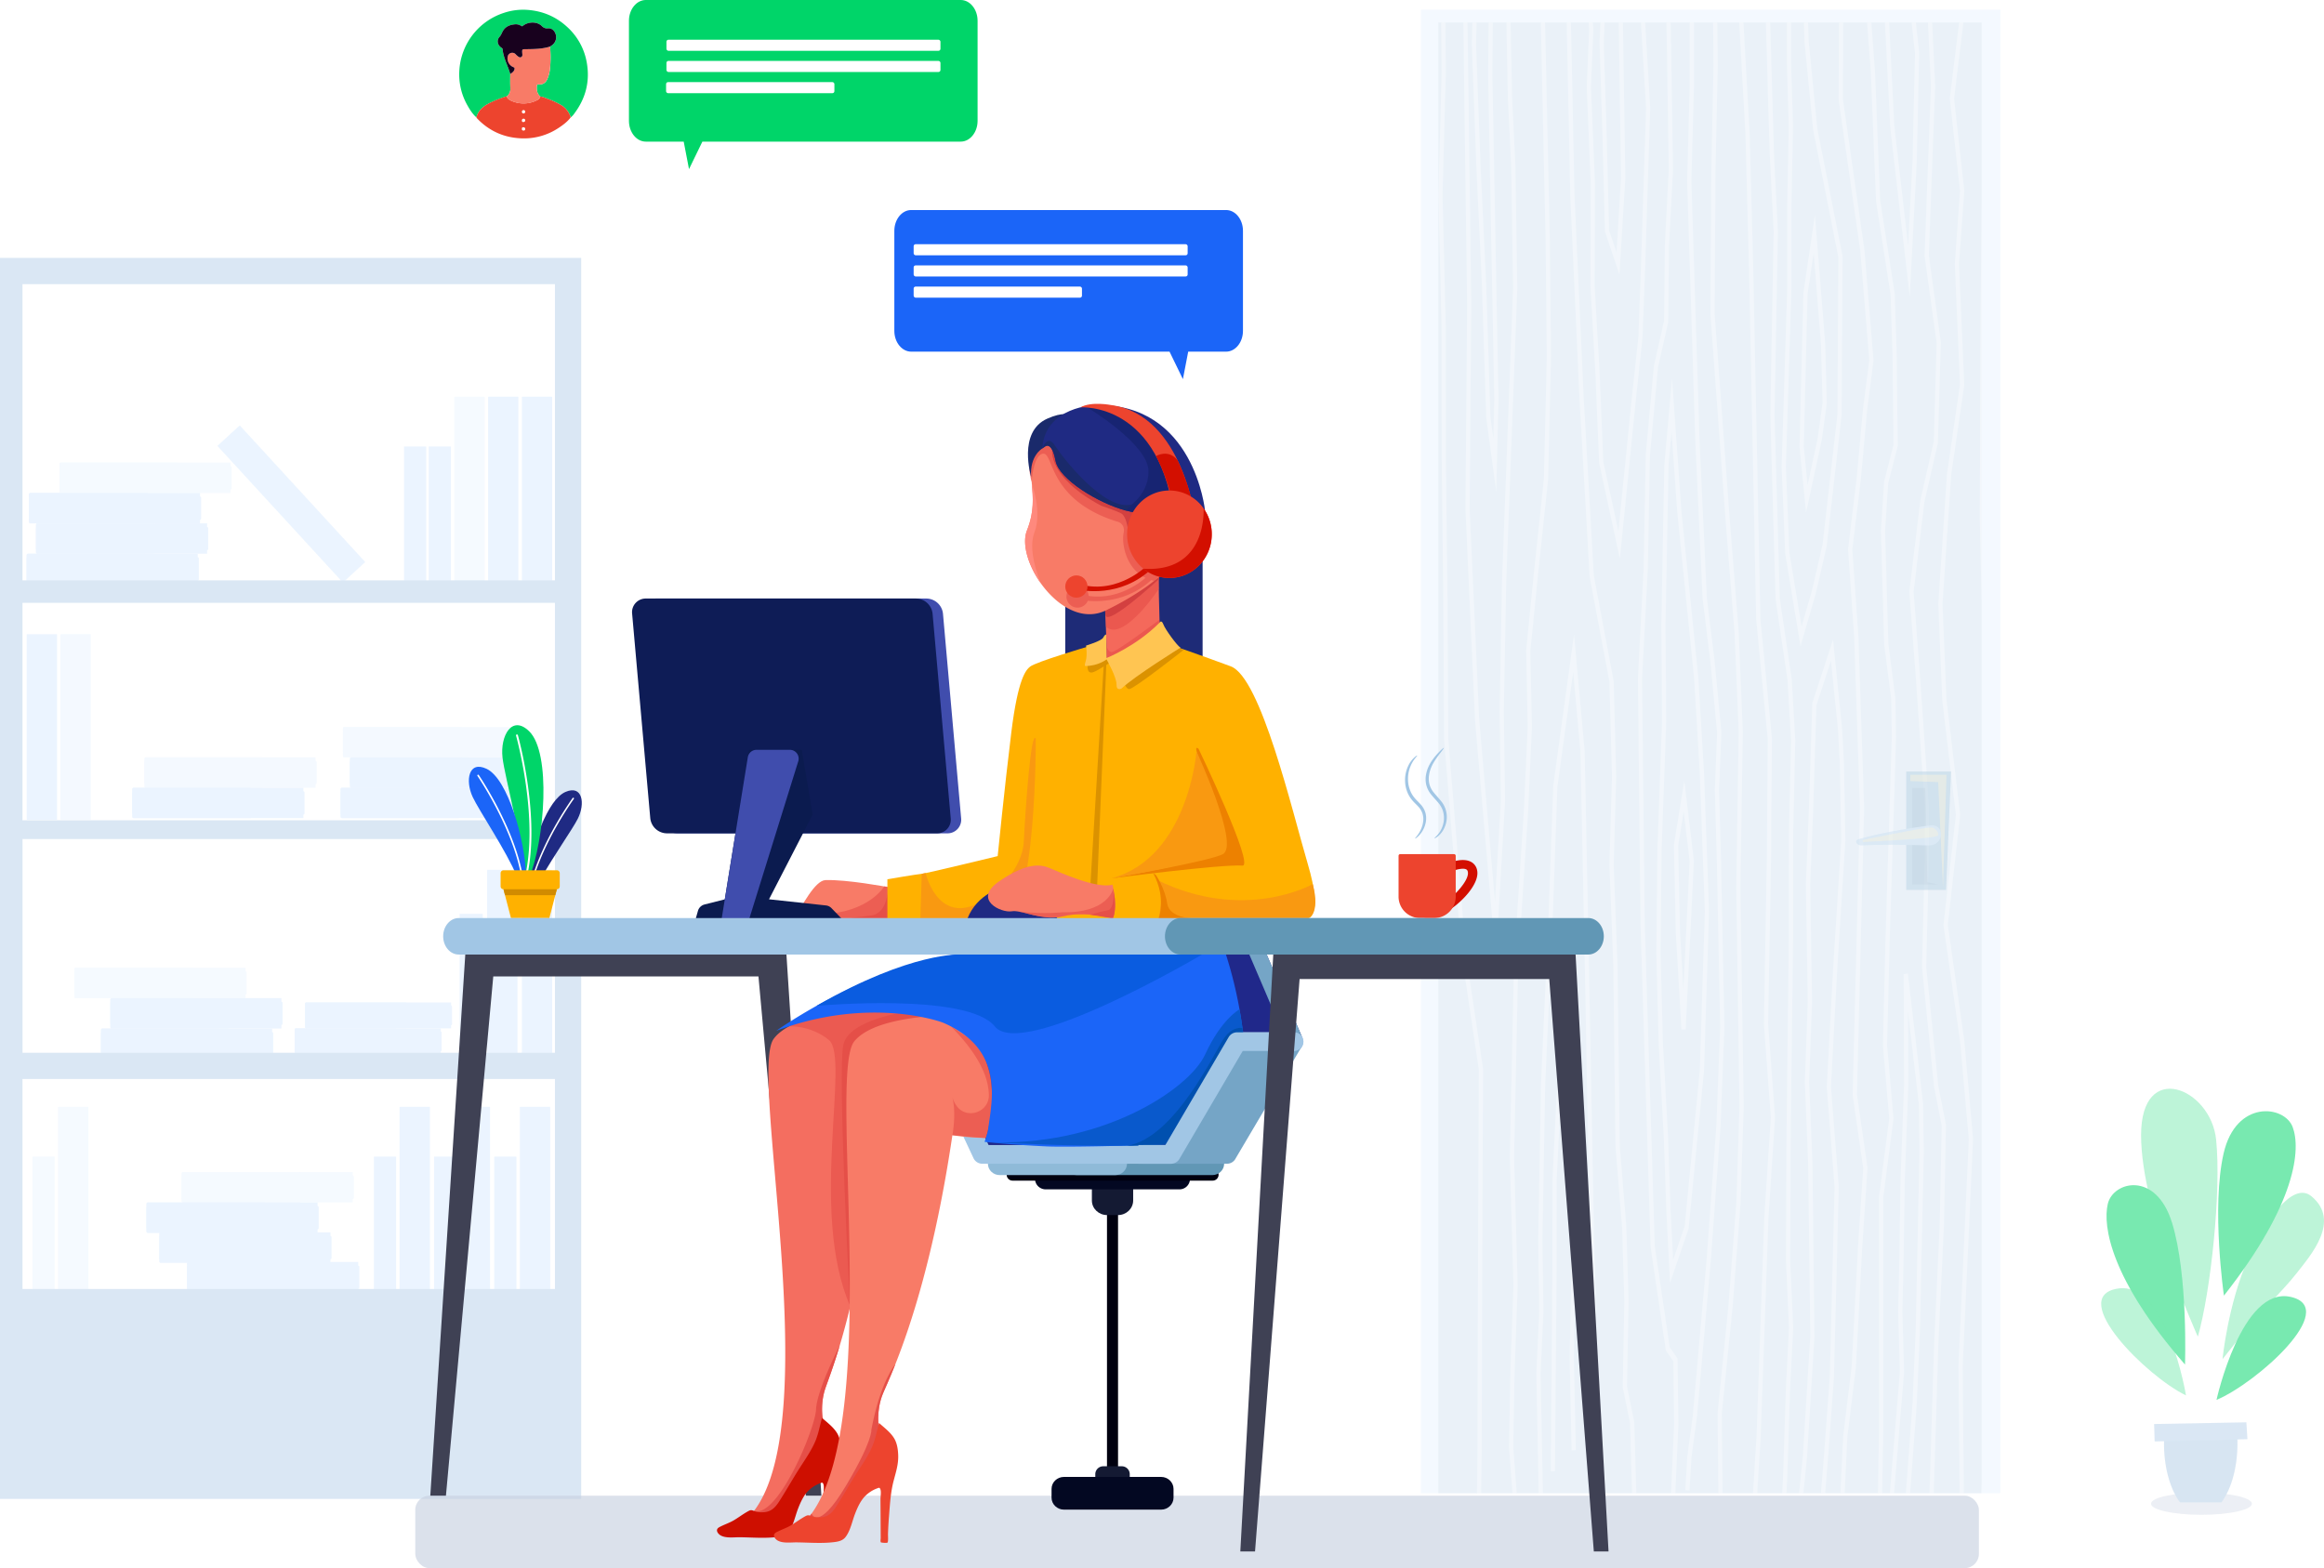 <svg xmlns="http://www.w3.org/2000/svg" xmlns:xlink="http://www.w3.org/1999/xlink" viewBox="0 0 3110.94 2099.45"><defs><style>.cls-1{mask:url(#mask);}.cls-17,.cls-2,.cls-4,.cls-6,.cls-8{mix-blend-mode:multiply;}.cls-2{fill:url(#linear-gradient);}.cls-3{mask:url(#mask-2);}.cls-4{fill:url(#linear-gradient-2);}.cls-5{mask:url(#mask-3);}.cls-6{fill:url(#linear-gradient-3);}.cls-7{mask:url(#mask-4);}.cls-8{fill:url(#linear-gradient-4);}.cls-9{isolation:isolate;}.cls-10{opacity:0.53;}.cls-11{opacity:0.56;}.cls-12{fill:#daebff;}.cls-13{fill:#b9d2ea;}.cls-14,.cls-56,.cls-64{fill:#fff;}.cls-14{opacity:0.39;}.cls-15{fill:#7daccc;}.cls-16{fill:#ece0a0;opacity:0.6;mix-blend-mode:overlay;}.cls-17{fill:#114973;opacity:0.2;}.cls-18,.cls-29{fill:#a1c6e5;}.cls-19{opacity:0.51;}.cls-20{opacity:0.54;}.cls-21{fill:#c7d0e0;}.cls-21,.cls-33,.cls-39{opacity:0.64;}.cls-22{fill:#20288a;}.cls-22,.cls-23,.cls-24,.cls-25,.cls-26,.cls-27,.cls-28,.cls-29,.cls-30,.cls-36,.cls-39,.cls-48,.cls-49,.cls-60,.cls-61,.cls-63,.cls-64,.cls-65,.cls-66,.cls-67,.cls-68{fill-rule:evenodd;}.cls-23{fill:#00000f;}.cls-24{fill:#141a33;}.cls-25{fill:#030822;}.cls-26{fill:#6197b5;}.cls-27{fill:#8fbad8;}.cls-28{fill:#75a5c6;}.cls-30{fill:#3f4154;}.cls-31{fill:#f46e60;}.cls-32,.cls-33,.cls-36,.cls-39{fill:#e54f48;}.cls-34{fill:#ce0f00;}.cls-35{fill:#f87b67;}.cls-37{fill:#1e2b77;}.cls-38{fill:#f4695b;}.cls-40{fill:#d34040;}.cls-41{fill:#1a2a6b;}.cls-42,.cls-67{fill:#ffb100;}.cls-43,.cls-60{fill:#f99911;}.cls-44,.cls-61{fill:#ed8100;}.cls-45,.cls-63{fill:#1f2a83;}.cls-46{fill:#db9200;}.cls-47,.cls-66{fill:#1b65f8;}.cls-48{fill:#0959cc;}.cls-49{fill:#0050af;}.cls-50{fill:#404dad;}.cls-51{fill:#0e1c56;}.cls-52{fill:#0b1b4f;}.cls-53{fill:#ed442e;}.cls-54{fill:#d30f00;}.cls-55{fill:#172472;}.cls-57,.cls-65,.cls-70{fill:#00d569;}.cls-58{fill:#ff897d;}.cls-59{fill:#ffc552;}.cls-62{fill:#0a5ce0;}.cls-68{fill:#d18b00;}.cls-69{fill:#18011e;}.cls-70{opacity:0.49;}.cls-71{mask:url(#mask-5);}.cls-72{fill:url(#linear-gradient-5);}.cls-73{mask:url(#mask-6);}.cls-74{fill:url(#linear-gradient-6);}.cls-75{mask:url(#mask-7);}.cls-76{fill:url(#linear-gradient-7);}.cls-77{mask:url(#mask-8);}.cls-78{fill:url(#linear-gradient-8);}.cls-79{fill:#8bb2cc;opacity:0.1;}.cls-80{filter:url(#luminosity-noclip-8);}.cls-81{filter:url(#luminosity-noclip-7);}.cls-82{filter:url(#luminosity-noclip-6);}.cls-83{filter:url(#luminosity-noclip-5);}.cls-84{filter:url(#luminosity-noclip-4);}.cls-85{filter:url(#luminosity-noclip-3);}.cls-86{filter:url(#luminosity-noclip-2);}.cls-87{filter:url(#luminosity-noclip);}</style><filter id="luminosity-noclip" x="3802.26" y="-9752" width="83.51" height="32766" filterUnits="userSpaceOnUse" color-interpolation-filters="sRGB"><feFlood flood-color="#fff" result="bg"/><feBlend in="SourceGraphic" in2="bg"/></filter><mask id="mask" x="3802.26" y="-9752" width="83.51" height="32766" maskUnits="userSpaceOnUse"><g class="cls-87"/></mask><linearGradient id="linear-gradient" x1="3802.26" y1="2008.69" x2="3885.78" y2="2008.69" gradientUnits="userSpaceOnUse"><stop offset="0"/><stop offset="0.98" stop-color="#fff"/></linearGradient><filter id="luminosity-noclip-2" x="3894.83" y="-9752" width="93.21" height="32766" filterUnits="userSpaceOnUse" color-interpolation-filters="sRGB"><feFlood flood-color="#fff" result="bg"/><feBlend in="SourceGraphic" in2="bg"/></filter><mask id="mask-2" x="3894.83" y="-9752" width="93.21" height="32766" maskUnits="userSpaceOnUse"><g class="cls-86"/></mask><linearGradient id="linear-gradient-2" x1="3894.83" y1="2113.52" x2="3988.04" y2="2113.52" xlink:href="#linear-gradient"/><filter id="luminosity-noclip-3" x="3800.12" y="-9752" width="85.2" height="32766" filterUnits="userSpaceOnUse" color-interpolation-filters="sRGB"><feFlood flood-color="#fff" result="bg"/><feBlend in="SourceGraphic" in2="bg"/></filter><mask id="mask-3" x="3800.12" y="-9752" width="85.2" height="32766" maskUnits="userSpaceOnUse"><g class="cls-85"/></mask><linearGradient id="linear-gradient-3" x1="3800.12" y1="2106" x2="3885.32" y2="2106" xlink:href="#linear-gradient"/><filter id="luminosity-noclip-4" x="3890.53" y="-9752" width="110.68" height="32766" filterUnits="userSpaceOnUse" color-interpolation-filters="sRGB"><feFlood flood-color="#fff" result="bg"/><feBlend in="SourceGraphic" in2="bg"/></filter><mask id="mask-4" x="3890.53" y="-9752" width="110.68" height="32766" maskUnits="userSpaceOnUse"><g class="cls-84"/></mask><linearGradient id="linear-gradient-4" x1="3890.53" y1="2023.88" x2="4001.2" y2="2023.88" xlink:href="#linear-gradient"/><filter id="luminosity-noclip-5" x="3802.26" y="1805.54" width="83.51" height="406.3" filterUnits="userSpaceOnUse" color-interpolation-filters="sRGB"><feFlood flood-color="#fff" result="bg"/><feBlend in="SourceGraphic" in2="bg"/></filter><mask id="mask-5" x="2857.48" y="1541.53" width="83.51" height="406.3" maskUnits="userSpaceOnUse"><g class="cls-83"><g transform="translate(-944.79 -264.01)"><g class="cls-1"><path class="cls-2" d="M3882.46,2211.84l-2-.19q.51-15.31.93-30c-1.44-44.53-13.86-139.2-79.09-286a1,1,0,1,1,1.8-.8c56.21,126.47,73.29,214.42,77.89,265.06,6.69-262.49-7.66-352.34-7.81-353.27a1,1,0,0,1,1.94-.32c.16,1,15.33,95.86,7.25,375.48C3884,2201.58,3882.51,2211.53,3882.46,2211.84Z"/></g></g></g></mask><linearGradient id="linear-gradient-5" x1="3802.26" y1="2008.69" x2="3885.78" y2="2008.69" gradientUnits="userSpaceOnUse"><stop offset="0" stop-color="#f3f6fd"/><stop offset="0.98" stop-color="#e2eefa"/></linearGradient><filter id="luminosity-noclip-6" x="3894.83" y="2037.92" width="93.21" height="151.21" filterUnits="userSpaceOnUse" color-interpolation-filters="sRGB"><feFlood flood-color="#fff" result="bg"/><feBlend in="SourceGraphic" in2="bg"/></filter><mask id="mask-6" x="2950.05" y="1773.9" width="93.21" height="151.21" maskUnits="userSpaceOnUse"><g class="cls-82"><g transform="translate(-944.79 -264.01)"><g class="cls-3"><path class="cls-4" d="M3895.82,2189.13h-.12a1,1,0,0,1-.85-1.1c.08-.66,9.13-66.87,91.53-149.82a1,1,0,0,1,1.39,1.39c-81.88,82.43-90.89,148-91,148.67A1,1,0,0,1,3895.82,2189.13Z"/></g></g></g></mask><linearGradient id="linear-gradient-6" x1="3894.83" y1="2113.52" x2="3988.04" y2="2113.52" xlink:href="#linear-gradient-5"/><filter id="luminosity-noclip-7" x="3800.12" y="2028.08" width="85.2" height="155.83" filterUnits="userSpaceOnUse" color-interpolation-filters="sRGB"><feFlood flood-color="#fff" result="bg"/><feBlend in="SourceGraphic" in2="bg"/></filter><mask id="mask-7" x="2855.34" y="1764.07" width="85.2" height="155.83" maskUnits="userSpaceOnUse"><g class="cls-81"><g transform="translate(-944.79 -264.01)"><g class="cls-5"><path class="cls-6" d="M3884.33,2183.91a1,1,0,0,1-1-.91c0-.66-5.58-66.63-83-153.27a1,1,0,0,1,1.47-1.31c77.9,87.19,83.43,153.78,83.48,154.45a1,1,0,0,1-.91,1.05Z"/></g></g></g></mask><linearGradient id="linear-gradient-7" x1="3800.12" y1="2106" x2="3885.32" y2="2106" xlink:href="#linear-gradient-5"/><filter id="luminosity-noclip-8" x="3890.53" y="1807.35" width="110.68" height="433.07" filterUnits="userSpaceOnUse" color-interpolation-filters="sRGB"><feFlood flood-color="#fff" result="bg"/><feBlend in="SourceGraphic" in2="bg"/></filter><mask id="mask-8" x="2945.74" y="1543.34" width="110.68" height="433.07" maskUnits="userSpaceOnUse"><g class="cls-80"><g transform="translate(-944.79 -264.01)"><g class="cls-7"><path class="cls-8" d="M3890.55,2240.42c0-1.26,0-2.89,0-4.88,1.31-107.25,23.66-227.84,79.09-427.46a1,1,0,0,1,1.89.53c-50.59,182.21-73.6,298.49-78.2,398.86,8.76-65.32,38.84-204.69,106.06-290.79a1,1,0,1,1,1.55,1.21c-79.46,101.76-106.82,278.19-108.43,317.52,0,1.66,0,3.34,0,5Z"/></g></g></g></mask><linearGradient id="linear-gradient-8" x1="3890.53" y1="2023.88" x2="4001.2" y2="2023.88" xlink:href="#linear-gradient-5"/></defs><title>contact</title><g class="cls-9"><g id="Layer_1" data-name="Layer 1"><g class="cls-10"><g class="cls-11"><rect class="cls-12" x="1902.11" y="12.87" width="775.71" height="1986.2"/><rect class="cls-13" x="1925.38" y="30.07" width="727.19" height="1969"/><path class="cls-14" d="M3595.91,700.71,3595,958.3l2.4,113.4v-543Zm.75,1562.38h.71V2250ZM3539.3,1717.2l-16.06-158.55,3.5-139.28.08-77.29L3515.24,1174l-8.86-117.72L3520.78,936l18.06-78.66,4-135L3526.72,606l8.51-226.61-4-85.27h-5.64l4,85.33L3521.08,606l0,.57L3537.21,723l-3.81,132.15-18,78.7L3500.69,1056l8.94,118.9,11.58,167.59-.1,76.7-3.46,139.91,16.16,159.9L3544,1771,3541.4,1903l-7.61,161.49-6.09,198.57h5.62l6.09-198.07,7.61-161.57,2.65-132.91v-.69Zm46.64,71.72-11.7-131.44-22.13-155.2,16.61-147.38-18.38-154.56-5.27-127.72,11.52-172.32L3574.07,780l.08-.59-7-162,7.06-98-13.68-123.36,12.5-102h-5.72l-12.4,101.19-.08.73,13.7,123.68-7,97.55,6.94,161.53L3551.05,899l-11.58,173.5,5.29,128.88L3563,1354.92l-16.63,147.54,22.33,156.46,11.58,130.3-13.84,303.41L3568,2262l-.06,1.08h5.64l0-.81-1.49-169.41ZM3440.13,1346l-7.69-230-8.12-116.28,11.42-94.35,8.41-92.48,8.55-66.26-12.15-147.79-28.87-202.38.45-102.37h-5.6l-.47,103.23,29,202.91,12,146.1-8.41,65.18L3430.19,904l-11.46,94.74-.08.61,8.2,117.25,7.67,229.42-9.71,383.84,14.13,98.2-6.8,102.07-8.63,163.24-11.44,93.8-3.52,73.57-.08,2.28h5.64l.06-1.79,3.46-73,11.46-93.76,8.65-163.6,6.9-103.31-14.17-98.46ZM3472.56,1126l-4.38-151.41,4.19-63.82,12.72-49.53-1.36-123.46-2.67-80.57-19.48-125.05-6.94-173-4.89-65.06h-5.66l5,65.79,7,173.46,19.48,125,2.59,79.67,1.34,121.69L3467,908.23l-4.4,66.08,4.42,152.63,9.45,73.34.75,50.08-8.37,268.28-3.52,145.3,8.45,97.43-13.64,105.2,0,310.56-1.47,85.94h5.62l1.47-85.84-.08-309.86,13.76-105.75-8.57-98.08,3.56-144.53,5.54-172.68,2.83-95.88-.79-51.09ZM3190.32,2082.8l-10.44-15.08-20-135.17-13.46-432.12-3.5-328.14,7.65-146.79,2.85-152.1,10.75-117.56,13.7-60.48,1.1-102,5.27-101.76-2.38-160-.73-37.48h-5.64l.73,37.7,2.4,159.55-5.27,101.6-.94,100.34-13.68,60.62-10.91,118.8L3145,1025l-7.65,147,3.48,328.65,13.52,433,20.42,138.4,10,14.41,1,84.4-4.11,92.23h5.78l4-92ZM3519,1741.59l-20.32-174.05-5.58.75.53,148.17-4.68,126.11-1.63,108-1.65,69.72,2.36,80.31-13.46,162.52h5.6l13.46-162.18-2.34-80.67,1.65-69.44,1.63-107.89,4.68-126.23-.35-98.24,14.53,124,.86,63-5,236.21-4.23,99.14-9,122.34h5.64l9-121.61,4.25-99.46,5-236.56Zm-612-200.28-23.57-288.71-1-185.1-2.22-195.16-.06-168.77-4.32-178.4,4.36-163.73-.61-67.36H2874l.61,67.24-4.36,163.83,4.32,178.56.06,168.71,2.22,195.18,1,185.55,23.65,289.59L2924.4,1696l-1,239.37-.79,267.58-.67,60.09h5.62l.67-60,.79-267.62,1-239.82v-.49Zm404.6,93.46,3.91-220.72,1.2-161-15.45-160.51-9.51-466.24-4.84-183.25-8.35-149h-5.64l8.37,149.5,4.84,183,9.53,466.67,15.45,160.33-1.22,160.29L3306,1635.13l9.3,125-8.77,133.21-10.4,294.05-4.74,75.72H3297l4.68-75.09,10.4-294.05,8.79-133.46,0-.43ZM3342,1771.43l3-251,.14-140.66,2.83-124.52-4.82-82.36-15.92-107.52-7-245.66,4.46-246.23-5.15-101.09-5.17-178.28h-5.7l2.77,98.26,2.48,80.55,5.15,100.76-4.46,246.09,7.06,246.7,15.94,107.7,4.74,81.32-2.83,124.13-.14,140.72-3,251-.83,179.93,4,90.63-4.07,80.47-3.79,117.54-1.14,23.19h5.64l1.12-22.68,3.77-117.52,4.07-81-4-90.91Zm62-207.65,11-174.25-1.83-101.94-2.4-46.25-12.25-120.85-27.71,84.89-4.62,143.39-4,99,2.52,157.23-3.91,107.75,4.48,109.76,2.79,230.74-10,161.41-5,48.41h5.7l4.85-47.37,10-162.14L3371,1822.18l-4.5-109.44,3.93-107.6-2.52-157.21,4-98.69,4.32-140.91,19.56-59.89,9.51,93.88,2.36,45.72,1.85,101.21-11,173.8-8.33,156.36,10.44,134.13-6.45,253.86L3386.73,2209l-4.36,54H3388l4.28-53.07,7.43-102,6.45-254.82-10.44-134Zm-327,546.79,4.25-91-2.63-98.79-7.55-403.09L3066,1269.49l-14.17-156.07-27.85,202.85-6.62,184.88-9.73,212.91-3.75,209.3,1.36,96.39-3.85,83.22,3.13,160.1h5.62L3007,2103.16l3.85-83.2-1.36-96.57,3.75-208.92,9.73-212.8,6.57-184.31,21.17-154,9.69,106.83,5.13,247.7L3073,1921l2.63,98.4-4.23,91.09,5,151.63,5.62-.43Zm197.52-658.52,3.24-208.67-5.54-132.84-12-151L3240,684l1.18-189.41,2.95-142.51-.55-58h-5.64l.55,57.93-2.93,142.41-1.16,190,20.3,276.13,12,150.78,5.52,132.25-3.24,208.49,4.3,293.4-4.15,128.1L3258.71,2010,3244,2156.43l1.08,106.65h5.6l-1.1-106.08,14.72-145.95,10.44-136.81,4.17-128.67ZM3019.38,582.93,3013,294.08h-5.62l6.35,289,1.63,157.76-3.83,164-13.64,128.29-10.12,101.41,2,103-5.09,112.16-13.23,204-5.56,259.44,4.82,172.13L2966.58,2102l-1.75,99.64,4.6,61.43h5.64l-4.64-61.78,1.77-98.95,4.17-116.91-4.82-172.23,5.54-258.85,13.23-203.83,5.11-112.69-2.06-102.72,10.08-100.62,13.68-128.77L3021,741Zm113.08,1585.32-9.71-47.88,2.08-115.14-3-98.5L3113,1798,3110,1555.31,3104.9,1422l3.34-118.21-3.34-127.45-26.65-141.82-13.44-236.4L3052.46,526l-4.8-231.92H3042l4.82,232.33,12.36,272.37,13.54,237.27,26.56,141.15,3.32,126.58-3.34,118.29,5.11,133.54,2.95,242.93,8.85,108.87,3,97.87-2.1,116.23,9.75,47.63,2.69,93.94h5.64Zm116.11-752.59-2.61-93.94,3.07-77.21-8.86-93.58-10.56-86.11-9.73-208.88-11-349.82,3.42-124.46V294.08h-5.64l0,87.39-3.42,124.66,11,350.29,9.77,209.43,10.59,86.43,8.77,92.58-3,76.78,2.61,94.31,4.48,223.15-5.13,132.74-12.8,176-18.75,212-7.31,54.05-2.69,44.89,5.6.77L3209,2215l7.31-53.88,18.79-212.32,12.82-176.27,5.15-133.33Zm-194.3,526.29-3.36-193.26L3047.37,1567l-5.6-.39-13.39,165.46L3023,1842.8l-.16,123.93-2.18,266.95,5.62.1,2.18-267,.16-123.68,5.31-110.17,8.86-109.52,2.44,125.5,3.36,193L3046,2082.21l2.57,123.48,5.62-.28-2.57-123.22Zm145.18-632.18-13.92,85.5,2.54,117.11,7.55,130,5.6,0,11-225.34,0-.53Zm-1.28,279.53-4.5-77.43-2.5-115.71,7.45-45.76,8,66.5Zm1.28-279.53-13.92,85.5,2.54,117.11,7.55,130,5.6,0,11-225.34,0-.53Zm-1.28,279.53-4.5-77.43-2.5-115.71,7.45-45.76,8,66.5Zm1.28-279.53-13.92,85.5,2.54,117.11,7.55,130,5.6,0,11-225.34,0-.53Zm-1.28,279.53-4.5-77.43-2.5-115.71,7.45-45.76,8,66.5Zm1.28-279.53-13.92,85.5,2.54,117.11,7.55,130,5.6,0,11-225.34,0-.53Zm-1.28,279.53-4.5-77.43-2.5-115.71,7.45-45.76,8,66.5Zm27.6-291L3218.16,1171l-22.62-222.58L3183,770.94l-10.3,115.52-4,213.8.9,129.75-6.19,172.32L3162,1541.1l3.13,119.63,6.82,125.05,3.48,100.15,4.89,95.53,24.85-72.63L3225.76,1698l6.78-213.94Zm-5.58,398.82L3200,1905.6,3184.43,1951l-3.36-65.65-3.48-100.19-6.82-125L3167.66,1541l1.34-138.38,6.19-172.44-.9-129.87,4-213.17,4.07-45.52L3190,949.47l22.6,222.53,7.59,126.94,6.76,185.1Zm-34.65-301.88,2.54,117.11,7.55,130,5.6,0,11-225.34,0-.53-12.86-106.67Zm12.64,194-4.5-77.43-2.5-115.71,7.45-45.76,8,66.5Zm1.28-279.53-13.92,85.5,2.54,117.11,7.55,130,5.6,0,11-225.34,0-.53Zm-1.28,279.53-4.5-77.43-2.5-115.71,7.45-45.76,8,66.5Zm1.28-279.53-13.92,85.5,2.54,117.11,7.55,130,5.6,0,11-225.34,0-.53Zm-1.28,279.53-4.5-77.43-2.5-115.71,7.45-45.76,8,66.5Zm1.28-279.53-13.92,85.5,2.54,117.11,7.55,130,5.6,0,11-225.34,0-.53Zm-1.28,279.53-4.5-77.43-2.5-115.71,7.45-45.76,8,66.5Zm1.28-279.53-13.92,85.5,2.54,117.11,7.55,130,5.6,0,11-225.34,0-.53Zm-1.28,279.53-4.5-77.43-2.5-115.71,7.45-45.76,8,66.5ZM2975.84,650l-2.5-164-4.44-90.59-2-101.35h-5.62l2,101.78,4.46,90.57,2.48,163.4-14.86,393.65-3.14,173.5,1.69,119.14L2946,1471.26l-21.15-243.89-12.78-281.63,2.18-273.89-5-377.77h-5.58l5,377.81L2906.49,946l12.8,282.22,27.85,321.14,12.38-212.93L2957.83,1217l3.15-173.19Zm401.51-214.19-11.42-116.4-.81-25.3h-5.6l.83,26.1,11.52,117.41,33.81,170.83-1.24,210.28-19.93,174.53-14.11,61.23-14,48.39-16.37-99.24L3335.39,889l7.45-238.62,0-111.13L3344.88,433l-2.46-82.71V294.08h-5.62v56.35l2.46,82.59-2.06,106.14,0,111.06-7.45,238.88,4.76,115.77L3355,1129.15l20.66-71.63L3390,995.33,3410,819.45l1.3-211.58v-.65ZM3147,294.08h-5.62l6.88,114.48L3141.52,619,3138,715l-9.1,84.6-17.67,175.74L3091,882.52l-4.91-118.23-6.68-117.21.41-137-5.37-129.63,3.22-76.78-.67-9.61h-5.62l.69,9.79-3.22,76.6,5.35,129.87-.39,137.1,6.68,117.46,4.93,118.68,27.73,128.29,21.23-211,9.12-85,3.58-96.43,6.7-211.09Zm241.08,431L3374.27,552l-15.41,104.12-5.17,206.21,8.73,88,21-97.4,6.74-48.71ZM3378,850.74l-13.54,62.76-5.15-51.66,5.11-204.3,8.2-55.39,9.85,123.58,2.06,77.76ZM2942.46,365l.57-70.9h-5.62l-.57,71,8.24,433-1.26,53.05-3.93-28.82-5.66-176.45-7.61-161.08-6-162,.75-28.7h-5.62l-.75,28.76,6,162.46,7.59,161,5.72,177,13.43,98.87,2.95-124.13Zm566.88-70.9h-5.66l4.58,41L3505,478.16l-6,114.91-18.44-160-7-139H3468l7.08,140L3501.2,661l9.45-182.37,3.18-144.16Zm-392.06,0h-5.62l3.09,208.53-6,99.2-10-29-3.6-139.46-3.6-112,1.28-27.3h-5.62L3086,321.31l3.58,112.45,3.64,140.36,19.38,57.28,7.82-128.49Z" transform="translate(-944.79 -264.01)"/></g><g class="cls-10"><polygon class="cls-15" points="2551.65 1032.9 2551.65 1191.46 2605.06 1191.46 2611.74 1032.9 2551.65 1032.9"/><polygon class="cls-16" points="2557.21 1037.35 2605.61 1037.35 2600.89 1188.13 2594.49 1047.09 2557.21 1045.69 2557.21 1037.35"/><polygon class="cls-17" points="2559.71 1054.87 2559.71 1184.23 2594.49 1184.23 2580.02 1181.17 2577.1 1054.87 2559.71 1054.87"/><path class="cls-18" d="M3433.16,1387.34c27-7.8,59.89-13.55,95.41-18.35,20.34-2.15,18.63,26.92-1.5,26.92-34.08-1-64.33-1.41-90.24,0C3430.33,1396.16,3425.84,1389.43,3433.16,1387.34Z" transform="translate(-944.79 -264.01)"/><path class="cls-16" d="M3438,1388.71s87.63-18.22,92.91-16.83,8.9,6,8.35,10.51-100.43,8.82-100.43,8.82Z" transform="translate(-944.79 -264.01)"/></g></g><g class="cls-10"><path class="cls-12" d="M37.78,741.32H264.73a0,0,0,0,1,0,0V782a0,0,0,0,1,0,0H37.78a2.06,2.06,0,0,1-2.06-2.06V743.38A2.06,2.06,0,0,1,37.78,741.32Z"/><rect class="cls-12" x="35.72" y="746.04" width="230.49" height="31.22" rx="1.61" ry="1.61"/><rect class="cls-12" x="35.72" y="741.32" width="159.19" height="40.66" rx="1.53" ry="1.53"/><path class="cls-12" d="M50.3,700.66H277.25a0,0,0,0,1,0,0v40.66a0,0,0,0,1,0,0H50.3a2.06,2.06,0,0,1-2.06-2.06V702.72A2.06,2.06,0,0,1,50.3,700.66Z"/><rect class="cls-12" x="48.24" y="705.38" width="230.49" height="31.22" rx="1.61" ry="1.61"/><rect class="cls-12" x="48.24" y="700.66" width="159.19" height="40.66" rx="1.53" ry="1.53"/><path class="cls-12" d="M40.83,660H267.78a0,0,0,0,1,0,0v40.66a0,0,0,0,1,0,0H40.83a2.06,2.06,0,0,1-2.06-2.06V662.06A2.06,2.06,0,0,1,40.83,660Z"/><rect class="cls-12" x="38.77" y="664.72" width="230.49" height="31.22" rx="1.61" ry="1.61"/><rect class="cls-12" x="38.77" y="659.99" width="159.19" height="40.66" rx="1.53" ry="1.53"/><g class="cls-19"><path class="cls-12" d="M81.73,619.33H308.68a0,0,0,0,1,0,0V660a0,0,0,0,1,0,0H81.73a2.06,2.06,0,0,1-2.06-2.06V621.39A2.06,2.06,0,0,1,81.73,619.33Z"/><rect class="cls-12" x="79.67" y="624.05" width="230.49" height="31.22" rx="1.61" ry="1.61"/><rect class="cls-12" x="79.67" y="619.33" width="159.19" height="40.66" rx="1.53" ry="1.53"/></g><path class="cls-12" d="M458.11,1054.63H685.06a0,0,0,0,1,0,0v40.66a0,0,0,0,1,0,0H458.11a2.06,2.06,0,0,1-2.06-2.06V1056.7A2.06,2.06,0,0,1,458.11,1054.63Z"/><rect class="cls-12" x="456.05" y="1059.36" width="230.49" height="31.22" rx="1.61" ry="1.61"/><rect class="cls-12" x="456.05" y="1054.63" width="159.19" height="40.66" rx="1.53" ry="1.53"/><path class="cls-12" d="M252.57,1689.57H479.52a0,0,0,0,1,0,0v40.66a0,0,0,0,1,0,0H252.57a2.06,2.06,0,0,1-2.06-2.06v-36.54A2.06,2.06,0,0,1,252.57,1689.57Z"/><rect class="cls-12" x="250.51" y="1694.29" width="230.49" height="31.22" rx="1.61" ry="1.61"/><rect class="cls-12" x="250.51" y="1689.57" width="159.19" height="40.66" rx="1.53" ry="1.53"/><path class="cls-12" d="M215.44,1649.9H442.39a0,0,0,0,1,0,0v40.66a0,0,0,0,1,0,0H215.44a2.06,2.06,0,0,1-2.06-2.06V1652A2.06,2.06,0,0,1,215.44,1649.9Z"/><rect class="cls-12" x="213.38" y="1654.62" width="230.49" height="31.22" rx="1.61" ry="1.61"/><rect class="cls-12" x="213.38" y="1649.9" width="159.19" height="40.66" rx="1.53" ry="1.53"/><path class="cls-12" d="M198.21,1609.92H425.16a0,0,0,0,1,0,0v40.66a0,0,0,0,1,0,0H198.21a2.06,2.06,0,0,1-2.06-2.06V1612A2.06,2.06,0,0,1,198.21,1609.92Z"/><rect class="cls-12" x="196.15" y="1614.64" width="230.49" height="31.22" rx="1.61" ry="1.61"/><rect class="cls-12" x="196.15" y="1609.92" width="159.19" height="40.66" rx="1.53" ry="1.53"/><g class="cls-19"><path class="cls-12" d="M245.27,1569.26H472.22a0,0,0,0,1,0,0v40.66a0,0,0,0,1,0,0H245.27a2.06,2.06,0,0,1-2.06-2.06v-36.54A2.06,2.06,0,0,1,245.27,1569.26Z"/><rect class="cls-12" x="243.21" y="1573.98" width="230.49" height="31.22" rx="1.61" ry="1.61"/><rect class="cls-12" x="243.21" y="1569.26" width="159.19" height="40.66" rx="1.53" ry="1.53"/></g><path class="cls-12" d="M470.63,1014H697.58a0,0,0,0,1,0,0v40.66a0,0,0,0,1,0,0H470.63a2.06,2.06,0,0,1-2.06-2.06V1016A2.06,2.06,0,0,1,470.63,1014Z"/><rect class="cls-12" x="468.57" y="1018.69" width="230.49" height="31.22" rx="1.61" ry="1.61"/><rect class="cls-12" x="468.57" y="1013.97" width="159.19" height="40.66" rx="1.53" ry="1.53"/><g class="cls-20"><path class="cls-12" d="M461.15,973.31H688.1a0,0,0,0,1,0,0V1014a0,0,0,0,1,0,0H461.15a2.06,2.06,0,0,1-2.06-2.06V975.37A2.06,2.06,0,0,1,461.15,973.31Z"/><rect class="cls-12" x="459.09" y="978.03" width="230.49" height="31.22" rx="1.61" ry="1.61"/><rect class="cls-12" x="459.09" y="973.31" width="159.19" height="40.66" rx="1.53" ry="1.53"/></g><path class="cls-12" d="M137.33,1377H364.27a0,0,0,0,1,0,0v40.66a0,0,0,0,1,0,0H137.33a2.06,2.06,0,0,1-2.06-2.06v-36.54a2.06,2.06,0,0,1,2.06-2.06Z"/><rect class="cls-12" x="135.26" y="1381.71" width="230.49" height="31.22" rx="1.61" ry="1.61"/><rect class="cls-12" x="135.26" y="1376.99" width="159.19" height="40.66" rx="1.53" ry="1.53"/><path class="cls-12" d="M149.84,1336.33H376.79a0,0,0,0,1,0,0V1377a0,0,0,0,1,0,0H149.84a2.06,2.06,0,0,1-2.06-2.06v-36.54A2.06,2.06,0,0,1,149.84,1336.33Z"/><rect class="cls-12" x="147.78" y="1341.05" width="230.49" height="31.22" rx="1.61" ry="1.61"/><rect class="cls-12" x="147.78" y="1336.33" width="159.19" height="40.66" rx="1.53" ry="1.53"/><g class="cls-19"><path class="cls-12" d="M101.67,1295.66H328.62a0,0,0,0,1,0,0v40.66a0,0,0,0,1,0,0H101.67a2.06,2.06,0,0,1-2.06-2.06v-36.54A2.06,2.06,0,0,1,101.67,1295.66Z"/><rect class="cls-12" x="99.61" y="1300.38" width="230.49" height="31.22" rx="1.61" ry="1.61"/><rect class="cls-12" x="99.61" y="1295.66" width="159.19" height="40.66" rx="1.53" ry="1.53"/></g><g class="cls-20"><path class="cls-12" d="M195.49,1014H422.44a0,0,0,0,1,0,0v40.66a0,0,0,0,1,0,0H195.49a2.06,2.06,0,0,1-2.06-2.06V1016A2.06,2.06,0,0,1,195.49,1014Z"/><rect class="cls-12" x="193.43" y="1018.69" width="230.49" height="31.22" rx="1.61" ry="1.61"/><rect class="cls-12" x="193.43" y="1013.97" width="159.19" height="40.66" rx="1.53" ry="1.53"/></g><path class="cls-12" d="M179.23,1054.63H406.18a0,0,0,0,1,0,0v40.66a0,0,0,0,1,0,0H179.23a2.06,2.06,0,0,1-2.06-2.06V1056.7A2.06,2.06,0,0,1,179.23,1054.63Z"/><rect class="cls-12" x="177.17" y="1059.36" width="230.49" height="31.22" rx="1.61" ry="1.61"/><rect class="cls-12" x="177.17" y="1054.63" width="159.19" height="40.66" rx="1.53" ry="1.53"/><path class="cls-12" d="M410.37,1342.07H603.86a0,0,0,0,1,0,0v34.72a0,0,0,0,1,0,0H410.37a2.06,2.06,0,0,1-2.06-2.06v-30.6A2.06,2.06,0,0,1,410.37,1342.07Z"/><rect class="cls-12" x="408.31" y="1346.1" width="196.81" height="26.66" rx="1.61" ry="1.61"/><rect class="cls-12" x="408.31" y="1342.07" width="135.93" height="34.72" rx="1.53" ry="1.53"/><path class="cls-12" d="M396.49,1376.79H590a0,0,0,0,1,0,0v34.72a0,0,0,0,1,0,0H396.49a2.06,2.06,0,0,1-2.06-2.06v-30.6A2.06,2.06,0,0,1,396.49,1376.79Z"/><rect class="cls-12" x="394.43" y="1380.83" width="196.81" height="26.66" rx="1.61" ry="1.61"/><rect class="cls-12" x="394.43" y="1376.79" width="135.93" height="34.72" rx="1.53" ry="1.53"/><rect class="cls-12" x="1539.42" y="898.96" width="248.43" height="40.66" rx="0.58" ry="0.58" transform="translate(1638.14 -1008.36) rotate(90)"/><rect class="cls-12" x="1602.82" y="862.69" width="121.63" height="19.91" rx="0.58" ry="0.58" transform="translate(1591.5 -1055) rotate(90)"/><path class="cls-12" d="M1494.82,899H1742.1a.57.57,0,0,1,.57.57V939a.58.58,0,0,1-.58.58H1494.82a.58.58,0,0,1-.58-.58V899.53A.58.58,0,0,1,1494.82,899Z" transform="translate(1592.96 -963.18) rotate(90)"/><rect class="cls-12" x="1557.64" y="862.69" width="121.63" height="19.91" rx="0.58" ry="0.58" transform="translate(1546.32 -1009.82) rotate(90)"/><g class="cls-19"><rect class="cls-12" x="1449.06" y="898.96" width="248.43" height="40.66" rx="0.58" ry="0.58" transform="translate(1547.78 -918) rotate(90)"/><rect class="cls-12" x="1512.46" y="862.69" width="121.63" height="19.91" rx="0.58" ry="0.58" transform="translate(1501.14 -964.64) rotate(90)"/></g><rect class="cls-12" x="1442.65" y="937.72" width="181.8" height="29.76" rx="0.58" ry="0.58" transform="translate(1541.37 -844.96) rotate(90)"/><rect class="cls-12" x="1489.05" y="911.19" width="89.01" height="14.57" rx="0.58" ry="0.58" transform="translate(1507.24 -879.09) rotate(90)"/><rect class="cls-12" x="1536.76" y="1849.7" width="248.43" height="40.66" rx="0.58" ry="0.58" transform="translate(2586.22 -54.96) rotate(90)"/><rect class="cls-12" x="1600.16" y="1813.44" width="121.63" height="19.91" rx="0.58" ry="0.58" transform="translate(2539.58 -101.6) rotate(90)"/><rect class="cls-12" x="1530.35" y="1888.47" width="181.8" height="29.76" rx="0.58" ry="0.58" transform="translate(2579.81 18.08) rotate(90)"/><rect class="cls-12" x="1576.75" y="1861.93" width="89.01" height="14.57" rx="0.58" ry="0.58" transform="translate(2545.68 -16.05) rotate(90)"/><rect class="cls-12" x="1456.25" y="1849.7" width="248.43" height="40.66" rx="0.58" ry="0.58" transform="translate(2505.7 25.56) rotate(90)"/><rect class="cls-12" x="1519.64" y="1813.44" width="121.63" height="19.91" rx="0.58" ry="0.58" transform="translate(2459.06 -21.08) rotate(90)"/><rect class="cls-12" x="1449.84" y="1888.47" width="181.8" height="29.76" rx="0.58" ry="0.58" transform="translate(2499.29 98.6) rotate(90)"/><rect class="cls-12" x="1496.23" y="1861.93" width="89.01" height="14.57" rx="0.58" ry="0.58" transform="translate(2465.16 64.47) rotate(90)"/><rect class="cls-12" x="1375.73" y="1849.7" width="248.43" height="40.66" rx="0.58" ry="0.58" transform="translate(2425.18 106.07) rotate(90)"/><rect class="cls-12" x="1439.12" y="1813.44" width="121.63" height="19.91" rx="0.58" ry="0.58" transform="translate(2378.55 59.44) rotate(90)"/><rect class="cls-12" x="1369.32" y="1888.47" width="181.8" height="29.76" rx="0.58" ry="0.58" transform="translate(2418.77 179.12) rotate(90)"/><rect class="cls-12" x="1415.71" y="1861.93" width="89.01" height="14.57" rx="0.58" ry="0.58" transform="translate(2384.64 144.99) rotate(90)"/><g class="cls-19"><rect class="cls-12" x="918.61" y="1849.7" width="248.43" height="40.66" rx="0.58" ry="0.58" transform="translate(1968.07 563.19) rotate(90)"/><rect class="cls-12" x="982.01" y="1813.44" width="121.63" height="19.91" rx="0.58" ry="0.58" transform="translate(1921.43 516.55) rotate(90)"/><rect class="cls-12" x="912.2" y="1888.47" width="181.8" height="29.76" rx="0.58" ry="0.58" transform="translate(1961.66 636.23) rotate(90)"/><rect class="cls-12" x="958.59" y="1861.93" width="89.01" height="14.57" rx="0.58" ry="0.58" transform="translate(1927.53 602.1) rotate(90)"/></g><rect class="cls-12" x="1409.59" y="937.72" width="181.8" height="29.76" rx="0.58" ry="0.58" transform="translate(1508.3 -811.9) rotate(90)"/><rect class="cls-12" x="1455.98" y="911.19" width="89.01" height="14.57" rx="0.58" ry="0.58" transform="translate(1474.18 -846.03) rotate(90)"/><rect class="cls-12" x="1539.42" y="1532.4" width="248.43" height="40.66" rx="0.58" ry="0.58" transform="translate(2271.58 -374.92) rotate(90)"/><rect class="cls-12" x="1602.82" y="1496.14" width="121.63" height="19.91" rx="0.58" ry="0.58" transform="translate(2224.94 -421.56) rotate(90)"/><rect class="cls-12" x="1492.96" y="1532.4" width="248.43" height="40.66" rx="0.58" ry="0.58" transform="translate(2225.12 -328.46) rotate(90)"/><path class="cls-12" d="M1556.94,1496.14h120.48a.58.58,0,0,1,.58.58v18.76a.57.57,0,0,1-.57.57H1556.94a.57.57,0,0,1-.57-.57v-18.76A.58.58,0,0,1,1556.94,1496.14Z" transform="translate(2178.48 -375.1) rotate(90)"/><rect class="cls-12" x="1480.76" y="1566.65" width="189.56" height="31.03" rx="0.58" ry="0.58" transform="translate(2212.91 -257.39) rotate(90)"/><rect class="cls-12" x="1529.13" y="1538.98" width="92.81" height="15.19" rx="0.58" ry="0.58" transform="translate(2177.33 -292.98) rotate(90)"/><g class="cls-20"><path class="cls-12" d="M922.38,1217h247.28a.58.58,0,0,1,.58.58v39.51a.58.58,0,0,1-.58.58H922.38a.57.57,0,0,1-.57-.57v-39.51A.58.58,0,0,1,922.38,1217Z" transform="translate(1338.56 -72.71) rotate(90)"/><rect class="cls-12" x="985.2" y="1180.73" width="121.63" height="19.91" rx="0.58" ry="0.58" transform="translate(1291.92 -119.35) rotate(90)"/></g><path class="cls-12" d="M877.2,1217h247.28a.58.58,0,0,1,.58.58v39.51a.58.58,0,0,1-.58.58H877.2a.57.57,0,0,1-.57-.57v-39.51A.58.58,0,0,1,877.2,1217Z" transform="translate(1293.38 -27.53) rotate(90)"/><rect class="cls-12" x="940.02" y="1180.73" width="121.63" height="19.91" rx="0.58" ry="0.58" transform="translate(1246.74 -74.17) rotate(90)"/><path class="cls-12" d="M1403.43,1043.57,1236.18,861.43a.58.58,0,0,1,0-.81l29.1-26.72a.58.58,0,0,1,.81,0l167.24,182.14a.58.58,0,0,1,0,.81l-29.1,26.72A.58.58,0,0,1,1403.43,1043.57Z" transform="translate(-944.79 -264.01)"/><path class="cls-12" d="M1336.65,955.5l-81.49-88.75a.58.58,0,0,1,0-.81L1269,853.25a.58.58,0,0,1,.81,0L1351.31,942a.58.58,0,0,1,0,.81l-13.82,12.69A.58.58,0,0,1,1336.65,955.5Z" transform="translate(-944.79 -264.01)"/><path class="cls-13" d="M944.79,609.32V2270.75h778V609.32Zm742.88,35.14V1041H974.9V644.45Zm-712.76,1029V1387.33h712.76v286.11Zm712.76,35.14v281.09H974.9V1708.57ZM974.9,1362.23V1071.1h712.76v291.13Z" transform="translate(-944.79 -264.01)"/></g><rect class="cls-21" x="555.89" y="2002.43" width="2093.1" height="97.01" rx="19" ry="19"/><path class="cls-22" d="M2179.49,1638.77h57c25.39,0,42.76-8.1,64.5-44.43l49.2-82.21s18.74-29.68,66.77-29.68H2561c18.53,0,54.89,2.65,67.25,31.12s60,140.22,60,140.22l-90.91,6.76-87.15,143s-120.08,9.27-144.1,6.62-115.28-7.95-115.28-7.95Z" transform="translate(-944.79 -264.01)"/><path class="cls-23" d="M2441.42,2250.38v-467.5a5.32,5.32,0,0,0-5.4-5.22h-4a5.33,5.33,0,0,0-5.4,5.22v467.5a5.33,5.33,0,0,0,5.4,5.22h4A5.32,5.32,0,0,0,2441.42,2250.38Z" transform="translate(-944.79 -264.01)"/><path class="cls-24" d="M2441.47,1832.9h-14.88c-11.1,0-20.19,8.76-20.19,19.48v18.88c0,10.71,9.09,19.48,20.19,19.48h14.88c11.1,0,20.19-8.76,20.19-19.48v-18.88C2461.66,1841.66,2452.58,1832.9,2441.47,1832.9Z" transform="translate(-944.79 -264.01)"/><path class="cls-24" d="M2446.29,2227.08h-24.52a10.65,10.65,0,0,0-10.8,10.42v7.67a10.65,10.65,0,0,0,10.8,10.42h24.52a10.65,10.65,0,0,0,10.8-10.42v-7.67A10.65,10.65,0,0,0,2446.29,2227.08Z" transform="translate(-944.79 -264.01)"/><path class="cls-25" d="M2499.09,2241.33H2369c-9.12,0-16.58,7.2-16.58,16v11.79c0,8.8,7.46,16,16.58,16h130.12c9.12,0,16.58-7.2,16.58-16v-11.79C2515.68,2248.53,2508.22,2241.33,2499.09,2241.33Z" transform="translate(-944.79 -264.01)"/><path class="cls-25" d="M2537.71,1842.58h0a14.05,14.05,0,0,0-14.26-13.76H2344.62c-7.84,0-14.26,6.19-14.26,13.76h0c0,7.57,6.42,13.76,14.26,13.76h178.83A14.05,14.05,0,0,0,2537.71,1842.58Z" transform="translate(-944.79 -264.01)"/><path class="cls-23" d="M2576,1836.91h0a7.93,7.93,0,0,0-8-7.75H2300.34a7.93,7.93,0,0,0-8,7.75h0a7.92,7.92,0,0,0,8,7.76H2568A7.92,7.92,0,0,0,2576,1836.91Z" transform="translate(-944.79 -264.01)"/><path class="cls-26" d="M2386.27,1806.78h181.38c8.68,0,15.79,6.86,15.79,15.24h0c0,8.38-7.11,15.23-15.79,15.23H2386.27c-8.69,0-15.79-6.86-15.79-15.23h0C2370.48,1813.64,2377.59,1806.78,2386.27,1806.78Z" transform="translate(-944.79 -264.01)"/><path class="cls-27" d="M2283,1806.78h154.63c8.69,0,15.79,6.86,15.79,15.24h0c0,8.38-7.1,15.23-15.79,15.23H2283c-8.69,0-15.79-6.86-15.79-15.23h0C2267.16,1813.64,2274.26,1806.78,2283,1806.78Z" transform="translate(-944.79 -264.01)"/><path class="cls-28" d="M2604.94,1513.57c10.38,23.93,45.71,106.69,56.72,132.48h14.64a13,13,0,0,1,12,7.74s-47.67-111.75-60-140.22-48.72-31.12-67.25-31.12H2537.7C2556.22,1482.46,2592.59,1485.11,2604.94,1513.57Z" transform="translate(-944.79 -264.01)"/><path class="cls-29" d="M2115.68,1663.79a12.52,12.52,0,1,1,0-25h70a13,13,0,0,1,12.13,8.07L2268.12,1797h236.66l84.8-144.59a13,13,0,0,1,11.24-6.31v0h75.48a12.52,12.52,0,1,1,0,25h-68l-84.29,143.74a13,13,0,0,1-11.75,7.21H2259.78v0a13,13,0,0,1-11.8-7.36l-70.65-150.85Z" transform="translate(-944.79 -264.01)"/><polygon class="cls-30" points="1052.41 1272.89 1099.56 2002.43 1078.64 2002.43 1015.28 1307.24 660.3 1307.24 596.94 2002.43 576.02 2002.43 623.17 1272.89 1052.41 1272.89"/><path class="cls-31" d="M2267.39,1742.85c-9.57,21.18-147.86,29-147.86,29-11.73,144-34.13,238.45-50.71,293.77a.07.07,0,0,0,0,0c-9.11,30.41-16.46,49-19.3,57.43-8,23.82-2.4,46.74-2.4,46.74.1,4.4.06,8.67-.1,12.8-3.38,84.56-59.28,114.13-59.28,114.13l-12.62,2-4.77.75-34.33,5.31a86.34,86.34,0,0,0,18.05-17.86v0c95.54-125.64-7-585.62,26.26-631.91,35.15-48.9,227.42-55.64,227.42-55.64S2277,1721.67,2267.39,1742.85Z" transform="translate(-944.79 -264.01)"/><path class="cls-32" d="M2049.51,2123c-8,23.82-2.4,46.74-2.4,46.74.1,4.4.06,8.67-.1,12.8-14.61,31.17-41.33,85.88-57.34,104.9-5.44,6.47-10.31,9.82-14.56,11.18a15.22,15.22,0,0,1-4.77.75c-10.27-.13-15.93-11.8-16.28-12.55h0c31.72,10.45,82.08-109.94,83.11-135.92,1-25.56,30.7-83.5,31.64-85.3C2059.7,2096,2052.35,2114.6,2049.51,2123Z" transform="translate(-944.79 -264.01)"/><path class="cls-33" d="M2000.87,1638.12s28.62-2,53.39,18.14c29.16,23.7-27,230.35,28.71,356.7s134.66-413.66,134.66-413.66S2070.17,1589.11,2000.87,1638.12Z" transform="translate(-944.79 -264.01)"/><path class="cls-32" d="M2159.07,1618.44s-77,10-85.22,43.75,8.38,342.68,8.38,342.68l109.65-381Z" transform="translate(-944.79 -264.01)"/><path class="cls-34" d="M2041.42,2177a119.78,119.78,0,0,1-4.8,15.59c-5.92,14.19-15.22,27-23.33,39.89-8.77,13.91-16.86,28.32-25.77,42.12-4.54,7-9.66,12.54-18.08,13.75a37.13,37.13,0,0,1-11.66-.23c-2.37-.42-4.77-2-7.07-2.24-2-.16-3.9,1.11-5.55,2-6.34,3.58-12.16,8.1-18.46,11.75-5.51,3.19-11.44,5.15-17.11,8-1.77.87-4.27,2-4.88,4.14-.91,3.18,2.3,6.48,4.67,7.84,7.17,4.1,18,2.4,25.78,2.5,16.59.21,33.86,1.71,50.39-.42,5.42-.7,11-1.95,14.61-6.53,6.73-8.52,9-21.32,12.88-31.28,3.26-8.41,7.12-17.12,13.39-23.62a44.77,44.77,0,0,1,16.28-10.47c2.12-.8,3.1-1.44,4.1.82,1.64,3.72.22,10,.28,14,.11,8.09.31,48.8.32,51.7,0,1.17-.55,4.16,0,5.19.74,1.34-.23.54,1.89.94,1,.2,6.19.67,7.11,0,1.38-1,.67-9.24.75-11.52q.4-12.09,1.38-24.16c1.23-15.43,2.13-31.4,6-46.41,3.19-12.36,6.85-22.79,6.25-35.84-.31-6.9-1.37-14.19-4.62-20.32-4.67-8.83-13.93-15.51-21.06-22Z" transform="translate(-944.79 -264.01)"/><path class="cls-35" d="M2132.64,1451.52s-54.68-10.25-82.94-9.21c-13.9.51-31.56,34.63-41.24,51.27l149-.46Z" transform="translate(-944.79 -264.01)"/><path class="cls-33" d="M2128.4,1450.76s-20.82,35.41-84.05,37.12v7.52l106.63-2.29-13.67-41.59Z" transform="translate(-944.79 -264.01)"/><path class="cls-36" d="M2132.64,1460s-1.48,27.68-22.84,29.91-26.15,3.18-26.15,3.18h53.15Z" transform="translate(-944.79 -264.01)"/><polygon class="cls-37" points="1609.83 733.16 1609.83 916.27 1425.96 926.52 1425.96 743.33 1609.83 733.16"/><path class="cls-38" d="M2423.3,1065.45s6.15,96.38,0,116.89,74.58-59.13,74.58-59.13-4.53-120.28-.43-125.74S2423.3,1065.45,2423.3,1065.45Z" transform="translate(-944.79 -264.01)"/><path class="cls-39" d="M2496.62,1093.85s-55.81,42-63,43-7.91-11.28-7.91-11.28l-21.49,18.11L2423,1175.5l76.63-53.66Z" transform="translate(-944.79 -264.01)"/><path class="cls-33" d="M2495.95,1052.45s-47.58,72-70.79,50.58l-1.1-32.79,71.89-42.84Z" transform="translate(-944.79 -264.01)"/><path class="cls-40" d="M2495.95,1039.47s-68.57,63.56-71.3,48.2c-.25-1.38-.44-6-.44-6l72.41-45.57Z" transform="translate(-944.79 -264.01)"/><path class="cls-35" d="M2529.32,990.94c-9.64,42.79-87.73,82.28-101.1,88.72-33,18.42-68.28-4-90.07-34.59-17.07-23.94-25.82-52.85-18.62-71,10-25.1,8.08-44.24,6.44-62.8a.24.24,0,0,1,0-.06c-1.06-11.92-2-23.59.42-36.44,6.14-32.85,36.22-32.85,36.22-32.85S2537.53,954.59,2529.32,990.94Z" transform="translate(-944.79 -264.01)"/><path class="cls-33" d="M2515.31,1020.11,2471,927.84l-124.57-79.08s-34.2,11-20.69,60.51c0,0,2.23-37.77,15.91-37.83s6.72,61.5,97.18,90.5c0,0,13,1.66,10,16-2.64,12.71,2.37,46.56,29.32,59.74-10.74,9.16-39.34,29.53-76.11,24.13a14.86,14.86,0,1,0-1.1,6.53c16.25,1.51,53.23,1.05,84.9-27.67,1.26.37,2.55.72,3.9,1Z" transform="translate(-944.79 -264.01)"/><path class="cls-40" d="M2353.23,866.24s-6.45,36.18,65.51,74.8c0,0,22.89,7.76,27.36,10.6,6.07,3.84,8.13,18.59,8.13,18.59l21.13-23.55Z" transform="translate(-944.79 -264.01)"/><path class="cls-41" d="M2340,864.48s-17,9.42-14.91,37.95c0,0-18.58-60.26,21.75-78s38.84,9.57,38.84,9.57Z" transform="translate(-944.79 -264.01)"/><path class="cls-42" d="M2401.73,1129.47s-70.4,20.67-78.15,27.11c-5.1,4.24-15.95,14.35-25.06,88.18s-18.23,165.42-18.23,165.42-95.7,23.24-101.62,23.7-46,7.29-46,7.29v52.41h562.79s21.19-.91,0-72.68-62.8-249.75-103.13-264.78-85.53-30.51-85.53-30.51l-86.36,21.87Z" transform="translate(-944.79 -264.01)"/><path class="cls-43" d="M2331.32,1253s.91,236.51-42.84,240.61-111.65,0-111.65,0l1.82-59.7,5.19-1s19,83.45,90,27.85c0,0,39.65-31,41.47-70.63S2324.94,1239.3,2331.32,1253Z" transform="translate(-944.79 -264.01)"/><path class="cls-44" d="M2549.15,1266.41s75.62,157.69,58.79,156.47c-28.48-2.05-175.67,17.15-175.67,17.15s144.46-26,149.93-36C2598,1375.09,2531.37,1252.06,2549.15,1266.41Z" transform="translate(-944.79 -264.01)"/><path class="cls-45" d="M2285.9,1452.46s-32.76,7.85-46,41.11h120.34S2323.68,1444.16,2285.9,1452.46Z" transform="translate(-944.79 -264.01)"/><path class="cls-43" d="M2546.45,1270s-10.93,142.64-114.19,170c0,0,132.69-23,149.7-32.58C2604.39,1394.87,2546.45,1270,2546.45,1270Z" transform="translate(-944.79 -264.01)"/><path class="cls-46" d="M2400.82,1153.28s-2.39,14,7.52,10.6,23.24-16.41,28.71-12,12.3,35.54,19.48,34.69,72.89-52.59,72.89-52.59l-22.64-8.42s-73.82,23.24-93.3,21.19Z" transform="translate(-944.79 -264.01)"/><path class="cls-35" d="M2267.32,1777c-.6,2.52-1.21,4.78-1.74,6.75-.07.28-.16.57-.24.83-.24.83-.46,1.61-.69,2.33-.06.22-.12.42-.19.63a328,328,0,0,1-44.78-3.65c-23.54,158.83-56.21,255.79-76.33,306.5h0c-7.93,20-13.91,32.79-16.62,39.36-9.57,23.24-5.47,46.47-5.47,46.47q-.47,10.8-1.64,20.36c-9.26,77.18-48.73,95.84-48.73,95.84l-64.48,21.88c131.26-82,43.76-609.73,82-656.22,15.84-19.26,52.33-28.41,89.65-32.55h0c8.62-1,17.28-1.64,25.73-2.12,23.45,10.28,39.35,24.43,49.92,40.2a105.91,105.91,0,0,1,12.13,24.68,129.73,129.73,0,0,1,6.5,33.25v0C2273.92,1743.53,2270.51,1763.74,2267.32,1777Z" transform="translate(-944.79 -264.01)"/><path class="cls-33" d="M2217.63,1638.17c38.35,38.56,50.53,69,50.84,92,.31,23.27-30.14,33.21-43.39,14.08a40.86,40.86,0,0,1-5.39-11c5.47,22.33,0,50.59,0,50.59l18.13,1.48-.37.21,44.78,3.66s36.4,8.61,42.26-37.84S2217.63,1638.17,2217.63,1638.17Z" transform="translate(-944.79 -264.01)"/><path class="cls-47" d="M2608.82,1649.36q-.45-4.54-1-9c-.19-1.58-.39-3.14-.61-4.7-.52-3.93-1.1-7.83-1.71-11.66a569.1,569.1,0,0,0-19.76-82.47s-163.36-9.85-287.6-5.05h0c-25.68,1-49.68,2.59-70.23,5.05-119,14.23-242.09,101.16-244,102.52,123-46.12,218.25-13.08,223.95-10.58,81.8,35.88,64.91,102.57,59.49,143.5a49.8,49.8,0,0,1-2,7.59c-.24.83-.46,1.61-.69,2.33l-.19.63c-1,3.35-1.72,5.23-1.72,5.23s34.31,3.85,83.47,6.11c24,1.1,107.21-.73,122.51-1.86,16.07-1.21,57.48-2.06,72.91-4.25,2.67-.37,5.25-.86,7.74-1.45a69.17,69.17,0,0,0,30.73-15.44c12.45-11,20.36-26.28,25-43.87C2611.69,1707.09,2611.72,1677.59,2608.82,1649.36Z" transform="translate(-944.79 -264.01)"/><path class="cls-32" d="M2126.72,2129.74c-9.57,23.24-5.47,46.47-5.47,46.47q-.47,10.8-1.64,20.36l-53.49,94-47.4,16.86,12.45-17s8.51,25.22,45.43-36.31,34.62-76.11,34.62-76.11c12.12-64.15,31.52-87,32.12-87.66C2135.41,2110.36,2129.43,2123.17,2126.72,2129.74Z" transform="translate(-944.79 -264.01)"/><path class="cls-48" d="M2604,1615.34s-24.13,12.79-46,60.41-141.76,125.64-295.26,117c0,0,247.64,14.89,301.28-5.36S2620.49,1705.44,2604,1615.34Z" transform="translate(-944.79 -264.01)"/><path class="cls-49" d="M2607.81,1640.36s-12.61-3.05-24.37,13.43-65.6,134.07-130.07,144.23l77.22-2.43,78.24-146.24Z" transform="translate(-944.79 -264.01)"/><path class="cls-50" d="M2212.81,1379.7H1851.35a22.6,22.6,0,0,1-22.14-20.18l-24.3-274a18.25,18.25,0,0,1,18.56-20.18h361.46a22.6,22.6,0,0,1,22.14,20.18l24.3,274A18.25,18.25,0,0,1,2212.81,1379.7Z" transform="translate(-944.79 -264.01)"/><path class="cls-51" d="M2198.86,1379.7H1837.4a22.6,22.6,0,0,1-22.14-20.18l-24.3-274a18.25,18.25,0,0,1,18.56-20.18H2171a22.6,22.6,0,0,1,22.14,20.18l24.3,274A18.25,18.25,0,0,1,2198.86,1379.7Z" transform="translate(-944.79 -264.01)"/><path class="cls-52" d="M1875.77,1495.18h196.89l-14.78-15.28a12.29,12.29,0,0,0-7.51-3.68l-76.16-8.23,58.37-113.27-14.46-86.85h-70.71L1915,1468.09l-27.13,6.87a12.29,12.29,0,0,0-8.81,8.57Z" transform="translate(-944.79 -264.01)"/><path class="cls-50" d="M1910.62,1495.18l35.2-217.38a11.83,11.83,0,0,1,11.67-9.93h44.58a11.83,11.83,0,0,1,11.29,15.34l-65.94,212Z" transform="translate(-944.79 -264.01)"/><path class="cls-53" d="M2117.73,2183.85a119.78,119.78,0,0,1-4.8,15.59c-5.92,14.19-15.22,27-23.33,39.89-8.77,13.91-16.86,28.32-25.77,42.12-4.54,7-9.66,12.54-18.08,13.75a37.13,37.13,0,0,1-11.66-.23c-2.37-.42-4.77-2-7.07-2.24-2-.16-3.9,1.11-5.55,2-6.34,3.58-12.16,8.1-18.46,11.75-5.51,3.19-11.44,5.15-17.11,8-1.77.87-4.27,2-4.88,4.14-.91,3.18,2.3,6.48,4.67,7.84,7.17,4.1,18,2.4,25.78,2.5,16.59.21,33.86,1.71,50.39-.42,5.42-.7,11-1.95,14.61-6.53,6.73-8.52,9-21.32,12.88-31.28,3.26-8.41,7.12-17.12,13.39-23.62a44.77,44.77,0,0,1,16.28-10.47c2.12-.8,3.1-1.44,4.1.82,1.64,3.72.22,10,.28,14,.11,8.09.31,48.8.32,51.7,0,1.17-.55,4.16,0,5.19.74,1.34-.23.54,1.89.94,1,.2,6.19.67,7.11,0,1.38-1,.67-9.24.75-11.52q.4-12.09,1.38-24.16c1.23-15.43,2.13-31.4,6-46.41,3.19-12.36,6.85-22.79,6.25-35.84-.31-6.9-1.37-14.19-4.62-20.32-4.67-8.83-13.93-15.51-21.06-22Z" transform="translate(-944.79 -264.01)"/><path class="cls-54" d="M2481.25,1020.11s-38.28,40.1-90.23,26.43v7.29s53.32,12,95.7-28.71Z" transform="translate(-944.79 -264.01)"/><circle class="cls-53" cx="1440.87" cy="785.27" r="14.91"/><path class="cls-45" d="M2557.85,947.57s-49.71-4.47-79.1,2.36c-6.57,1.54-15.95.54-26.62-2.31-37-9.84-89.6-41.78-94.38-66.72-5.95-31.14-17.05-17.33-17.74-16.46,0,0,0,0,0,0,3.41-56.73,71.1-58.1,71.1-58.1C2543.67,803,2557.85,947.57,2557.85,947.57Z" transform="translate(-944.79 -264.01)"/><path class="cls-55" d="M2400.56,809.65s81.25,49,81.6,84.91-33.24,52.16-33.24,52.16l53.41,13.12s35.61-14.35,7.89-68.36S2442.69,807.1,2400.56,809.65Z" transform="translate(-944.79 -264.01)"/><polygon class="cls-46" points="1481.23 882.77 1468.33 1194.22 1459.45 1187.51 1478.18 877.99 1481.23 882.77"/><path class="cls-47" d="M2586.09,545.2H2164.51c-12.4,0-22.55,12.51-22.55,27.81V707c0,15.29,10.15,27.81,22.55,27.81h345.84l17.89,36.81,7.1-36.81h50.75c12.4,0,22.55-12.51,22.55-27.81V573C2608.64,557.72,2598.49,545.2,2586.09,545.2Z" transform="translate(-944.79 -264.01)"/><rect class="cls-56" x="1223.02" y="326.94" width="366.79" height="14.84" rx="2.64" ry="2.64"/><rect class="cls-56" x="1223.02" y="355.31" width="366.79" height="14.84" rx="2.64" ry="2.64"/><rect class="cls-56" x="1223.02" y="383.68" width="225.32" height="14.84" rx="2.64" ry="2.64"/><path class="cls-57" d="M1809.26,264h421.58c12.4,0,22.55,12.51,22.55,27.81v134c0,15.29-10.15,27.81-22.55,27.81H1885l-17.89,36.81-7.1-36.81h-50.75c-12.4,0-22.55-12.51-22.55-27.81v-134C1786.71,276.53,1796.86,264,1809.26,264Z" transform="translate(-944.79 -264.01)"/><rect class="cls-56" x="1836.91" y="317.19" width="366.79" height="14.84" rx="2.64" ry="2.64" transform="translate(3095.83 385.21) rotate(180)"/><rect class="cls-56" x="1836.91" y="345.56" width="366.79" height="14.84" rx="2.64" ry="2.64" transform="translate(3095.83 441.94) rotate(180)"/><rect class="cls-56" x="1836.41" y="373.92" width="225.32" height="14.84" rx="2.64" ry="2.64" transform="translate(2953.35 498.68) rotate(-180)"/><path class="cls-53" d="M2391,809.41s109.2-8.47,126.32,154.72h28.39S2530,819.59,2432.26,806.32C2432.26,806.32,2405.6,801,2391,809.41Z" transform="translate(-944.79 -264.01)"/><path class="cls-54" d="M2492.3,874.57s16.52-10,28.82,5.69c0,0,24.84,52.12,19.14,73.31S2516.7,949,2516.7,949,2512.23,913.37,2492.3,874.57Z" transform="translate(-944.79 -264.01)"/><path class="cls-53" d="M2566.88,979.25c0,32.34-25.37,58.56-56.67,58.56a55.22,55.22,0,0,1-34.8-12.36,59.15,59.15,0,0,1-21.85-46.21c0-32.34,25.37-58.55,56.65-58.55a56,56,0,0,1,45.67,23.88A59.55,59.55,0,0,1,2566.88,979.25Z" transform="translate(-944.79 -264.01)"/><path class="cls-54" d="M2566.88,979.25c0,32.34-25.37,58.56-56.67,58.56a55.22,55.22,0,0,1-34.8-12.36l0,0c86.51,5.43,80.49-80.86,80.49-80.86l0,0A59.55,59.55,0,0,1,2566.88,979.25Z" transform="translate(-944.79 -264.01)"/><path class="cls-41" d="M2460,939.28l-7.87,8.33c-37-9.84-89.6-41.78-94.38-66.72-5.95-31.14-17.05-17.33-17.74-16.46.33-1,7.08-19.32,16.83-4C2366.87,876.11,2423.72,949.59,2460,939.28Z" transform="translate(-944.79 -264.01)"/><path class="cls-58" d="M2338.15,1045.06c-17.07-23.94-25.82-52.85-18.62-71,10-25.1,8.08-44.24,6.44-62.8.61,1.68,13.89,38.93,3.53,65.52C2320.84,999,2333.27,1033.2,2338.15,1045.06Z" transform="translate(-944.79 -264.01)"/><path class="cls-59" d="M2425.53,1113.54l.5,31.43s39.39-15.47,71-47.38c0,0,2.45-4.57,5,2.27s18.46,28.71,23,31.22c0,0-61.29,38-78.84,54.64,0,0-7.06,4.14-6.84-5.43s-13.3-33.5-13.3-33.5-10.62,8.66-27.94,8.89c0,0-2.51,1.14,0-6.61s.46-20.73.46-20.73,20.73-6.15,23-10.71S2425.53,1113.54,2425.53,1113.54Z" transform="translate(-944.79 -264.01)"/><path class="cls-60" d="M2492.79,1441.66s10.9,13.18,3,51.92h199.6s17.5-4.8,6.7-45.91C2702.13,1447.67,2610.38,1499.84,2492.79,1441.66Z" transform="translate(-944.79 -264.01)"/><path class="cls-35" d="M2434.31,1493.57s-36.58-10.14-65.63-3c-22.76,5.62-44.27-3-59.08-5.89-4.08-.79-7.68-1.13-10.63-.61-13.68,2.38-53-15.38-16.41-40.33s54.69-22.89,67.67-17.42,62.26,28,83.78,22.15c0,0,.46,1.83,1,4.84C2436.82,1462.43,2439.71,1482.18,2434.31,1493.57Z" transform="translate(-944.79 -264.01)"/><path class="cls-61" d="M2492.2,1435.62s12.06,17.85,15,37.91,35.2,20.05,35.2,20.05h-46.6s10.87-26.19-7.27-60.49Z" transform="translate(-944.79 -264.01)"/><path class="cls-62" d="M2037.79,1610.65s201.71-18.38,238.62,27.52,277.52-96.22,277.52-96.22H2231.45S2165.55,1537.24,2037.79,1610.65Z" transform="translate(-944.79 -264.01)"/><path class="cls-39" d="M2434.31,1493.57s-36.58-10.14-65.63-3c-22.76,5.62-44.27-3-59.08-5.89,34.61,3.43,57.27.64,57.27.64,60.78,1.3,68-30.88,68.19-32C2436.82,1462.43,2439.71,1482.18,2434.31,1493.57Z" transform="translate(-944.79 -264.01)"/><path class="cls-36" d="M2435.92,1458.23s.22,23-8,24.41-23.7,5.91-23.7,5.91l30.08,5S2440.09,1484.8,2435.92,1458.23Z" transform="translate(-944.79 -264.01)"/><path class="cls-54" d="M2882.52,1483.71c16.23-9.16,44.07-36.21,39.44-55.24a16,16,0,0,0-9-11.07c-10.75-5-26.15,1-27.87,1.74l5.12,10.69c3.72-1.51,12.79-4,17.07-2a4.12,4.12,0,0,1,2.32,3.2c2.71,11.09-19.08,34.46-33.69,42.7Z" transform="translate(-944.79 -264.01)"/><path class="cls-53" d="M2891.15,1407.49h-71.92a2.3,2.3,0,0,0-2.3,2.3v54.58a28.75,28.75,0,0,0,28.75,28.75h19a28.75,28.75,0,0,0,28.75-28.75v-54.58A2.3,2.3,0,0,0,2891.15,1407.49Z" transform="translate(-944.79 -264.01)"/><path class="cls-18" d="M2841.8,1275.56c.62.59-5.36,5-9.34,15.43a44,44,0,0,0-2.78,18.9,39.21,39.21,0,0,0,2.25,11,34.83,34.83,0,0,0,5.71,10.48c2.48,3.26,5.7,6.05,8.53,9.24a28.8,28.8,0,0,1,6.5,10.83c2.45,8,.73,15.45-1.58,20.84a34.7,34.7,0,0,1-7.88,11.46c-2.38,2.27-4,3.08-4.18,2.9s1-1.53,2.91-4a41.42,41.42,0,0,0,6.26-11.45c1.79-5.1,2.91-11.85.63-18.46a25.51,25.51,0,0,0-5.84-9.2c-2.66-2.94-6-5.72-8.78-9.41a37.72,37.72,0,0,1-6.33-11.8,41.33,41.33,0,0,1-2.22-12.19,43.88,43.88,0,0,1,4-20.32,35.89,35.89,0,0,1,8-11.35C2840,1276.23,2841.64,1275.36,2841.8,1275.56Z" transform="translate(-944.79 -264.01)"/><path class="cls-18" d="M2877.5,1265.27c.23.2-.88,1.84-3,4.65s-5.35,6.78-8.74,12-6.84,11.77-8,19.67a31,31,0,0,0,.43,12.19,29.55,29.55,0,0,0,6.06,11.53c2.9,3.64,6.22,7,9.14,10.68a33.48,33.48,0,0,1,5.43,35,31,31,0,0,1-9,12.52,17.39,17.39,0,0,1-3.48,2.31c-.85.43-1.33.59-1.41.47s.24-.54.9-1.19,1.65-1.56,2.82-2.83a34.11,34.11,0,0,0,7.22-12.36,33.12,33.12,0,0,0,.29-20.66,32,32,0,0,0-6.16-10.61c-2.78-3.42-6.11-6.75-9.23-10.65a33.06,33.06,0,0,1-6.8-13.25,34.08,34.08,0,0,1-.24-13.85c1.54-8.71,5.66-15.62,9.45-20.77a95.91,95.91,0,0,1,10-11.35C2875.74,1266.32,2877.27,1265.07,2877.5,1265.27Z" transform="translate(-944.79 -264.01)"/><path class="cls-63" d="M1701.77,1324.25c23-9.93,26.62,15.75,16.41,36-6.91,13.7-31.79,48.79-48.56,78.64H1650.5C1657,1393.73,1678,1334.51,1701.77,1324.25Z" transform="translate(-944.79 -264.01)"/><path class="cls-64" d="M1657.33,1438.89c16.31-54.71,53.88-106.26,54-106.47a1,1,0,0,1,1.41-.23,1,1,0,0,1,.24,1.39c-.15.21-37.32,51.23-53.59,105.31Z" transform="translate(-944.79 -264.01)"/><path class="cls-65" d="M1653.22,1243.13c-23.17-22.71-39,6.08-35.76,35,3.06,27.43,29.8,121.55,26.61,161.13h9.13C1674,1388.54,1682.88,1272.2,1653.22,1243.13Z" transform="translate(-944.79 -264.01)"/><path class="cls-64" d="M1649.84,1439.27c19.26-80-11.67-190.61-11.77-191a1.34,1.34,0,0,0-1.59-.94,1.23,1.23,0,0,0-.9,1.54c.1.38,31.07,111.13,11.62,190.38Z" transform="translate(-944.79 -264.01)"/><path class="cls-66" d="M1596.2,1293.35c-24.28-11.59-28.94,15.69-18.62,37.78,8.55,18.31,45,72.06,59.51,106.91l12-.41C1647.78,1388.82,1624.87,1307,1596.2,1293.35Z" transform="translate(-944.79 -264.01)"/><path class="cls-64" d="M1644.72,1437.77c-11-65.68-58.85-135.84-59-136.1a1.1,1.1,0,0,0-1.5-.31,1.05,1.05,0,0,0-.29,1.48c.17.25,47.68,70,58.68,135Z" transform="translate(-944.79 -264.01)"/><path class="cls-42" d="M674,1165.13H745.4a3.88,3.88,0,0,1,3.88,3.88v17.64a3.89,3.89,0,0,1-3.89,3.89H674a3.89,3.89,0,0,1-3.89-3.89V1169A3.88,3.88,0,0,1,674,1165.13Z"/><polygon class="cls-67" points="733.14 1179.48 686.21 1179.48 673.96 1190.54 683.97 1229.1 709.67 1229.1 735.39 1229.1 745.4 1190.54 733.14 1179.48"/><polygon class="cls-68" points="673.96 1190.54 676.01 1198.47 743.34 1198.47 745.4 1190.54 673.96 1190.54"/><path class="cls-28" d="M2475.25,1797h46.11l76-136.44,90.53,3.59-89,150.67a13,13,0,0,1-11.75,7.21H2475.25Z" transform="translate(-944.79 -264.01)"/><path class="cls-29" d="M2468.72,1797h36.06l84.8-144.59a13,13,0,0,1,11.24-6.31v0h75.48a12.52,12.52,0,1,1,0,25h-68l-84.29,143.74a13,13,0,0,1-11.75,7.21h-43.58Z" transform="translate(-944.79 -264.01)"/><polygon class="cls-30" points="2108.82 1272.89 2153.21 2077.08 2133.51 2077.08 2073.86 1310.76 1739.66 1310.76 1680.01 2077.08 1660.31 2077.08 1704.7 1272.89 2108.82 1272.89"/><path class="cls-29" d="M2849.5,1493.11H1558.73c-11.38,0-20.7,11-20.7,24.42h0c0,13.43,9.31,24.42,20.7,24.42H2849.5c11.38,0,20.69-11,20.69-24.42h0C2870.2,1504.1,2860.89,1493.11,2849.5,1493.11Z" transform="translate(-944.79 -264.01)"/><path class="cls-26" d="M3071,1493.11h-546.1c-11.38,0-20.69,11-20.69,24.42h0c0,13.43,9.31,24.42,20.69,24.42H3071c11.38,0,20.69-11,20.69-24.42h0C3091.71,1504.1,3082.4,1493.11,3071,1493.11Z" transform="translate(-944.79 -264.01)"/><path class="cls-57" d="M1582.48,421.17c-5.11-4.59-8.74-10.29-12.06-16.21a83.68,83.68,0,0,1-10.77-46.17,86.32,86.32,0,0,1,59.15-77.38,81.25,81.25,0,0,1,31.54-4.2c20.24,1.39,38.07,8.65,53.19,22.44a83.58,83.58,0,0,1,26.81,48.67c4.27,24.76-1.52,47.29-16.57,67.42a23.16,23.16,0,0,1-5,5.44,28.42,28.42,0,0,0-13.83-17,115.51,115.51,0,0,0-17.08-7.84c-3.19-1.14-6.25-2.73-9.71-3.06-4.33-3.62-5.07-8.39-4.77-13.7.12-2.18.69-2.81,2.79-2.62,5.79.53,9.36-2.55,11.54-7.56a47.87,47.87,0,0,0,3.44-14.4,153.7,153.7,0,0,0,0-28.6c4.06-2.32,7.08-5.41,7.92-10.25,1.27-7.25-3.79-14.76-10.31-14.19-3.89.34-6-.4-8.9-3.25-6.16-6.08-18.1-5.74-24.87-.26-.82.67-1.31,1.05-2.38.3a13.15,13.15,0,0,0-9.31-2.07c-6.54.7-12.22,3.14-15.51,9.2-1.37,2.53-2.16,5.12-4.29,7.48-4.25,4.7-2.68,11.2,2.69,14.72.66.43,1.25.73,1.34,1.65,1.1,11.85,7.09,22.19,10.31,33.39,0,6.2-.17,12.4.13,18.59a13.46,13.46,0,0,1-4.85,11.6c-.7-.34-1.3.07-1.91.27a160.56,160.56,0,0,0-17.27,6.67C1594.24,404.64,1585.52,410,1582.48,421.17Z" transform="translate(-944.79 -264.01)"/><path class="cls-53" d="M1668.14,393.25c3.45.32,6.51,1.92,9.71,3.06a115.51,115.51,0,0,1,17.08,7.84,28.42,28.42,0,0,1,13.83,17c-4.24,5.66-9.82,9.83-15.6,13.7a83.57,83.57,0,0,1-52.9,14.25c-22.26-1.41-41.33-10.33-56.84-26.54a9.16,9.16,0,0,1-.93-1.41c3-11.17,11.76-16.53,21.41-21a160.56,160.56,0,0,1,17.27-6.67c.62-.2,1.22-.61,1.91-.27,1.14,3,3.67,4.64,6.36,5.8a39.48,39.48,0,0,0,32.41,0C1664.53,397.95,1667.08,396.31,1668.14,393.25Zm-24.76,43.33c-.21,1.53.82,2.15,2.16,2.24a2,2,0,0,0,2.3-2c.08-1.61-.9-2.36-2.51-2.44S1643.4,435.2,1643.37,436.57Zm0-11.17c0,1.39.62,2.09,2.08,2s2.37-.82,2.38-2.25a2.06,2.06,0,0,0-2.36-2.22A2.18,2.18,0,0,0,1643.37,425.4Zm2.3-14a2.22,2.22,0,0,0-2.28,2.09,2.23,2.23,0,1,0,4.45.1A2.22,2.22,0,0,0,1645.67,411.37Z" transform="translate(-944.79 -264.01)"/><path class="cls-35" d="M1668.14,393.25c-1.06,3.06-3.6,4.7-6.29,5.86a39.48,39.48,0,0,1-32.41,0c-2.69-1.16-5.22-2.8-6.36-5.8a13.47,13.47,0,0,0,4.85-11.6c-.3-6.18-.11-12.39-.13-18.59,2.15-1.56,4.57-2.88,5.43-5.65.44-1.4.79-2.75-1.18-3.49a12.59,12.59,0,0,1-7.66-14.29,6.18,6.18,0,0,1,10.24-3.39c.72.63,1.3,1.42,2,2,1.68,1.35,3.35,3.42,5.75,2.19s1.56-3.68,1.43-5.72c-.3-4.58-.12-4.82,4.61-4.87,11-.11,22-.19,32.63-3.52a153.7,153.7,0,0,1,0,28.6,47.87,47.87,0,0,1-3.44,14.4c-2.19,5-5.75,8.08-11.54,7.56-2.11-.19-2.67.44-2.79,2.62C1663.06,384.85,1663.8,389.63,1668.14,393.25Z" transform="translate(-944.79 -264.01)"/><path class="cls-69" d="M1681.09,326.36c-10.64,3.33-21.64,3.4-32.63,3.52-4.72,0-4.9.28-4.61,4.87.13,2,.87,4.54-1.43,5.72s-4.06-.84-5.75-2.19c-.74-.59-1.32-1.38-2-2a6.18,6.18,0,0,0-10.24,3.39,12.59,12.59,0,0,0,7.66,14.29c2,.74,1.61,2.09,1.18,3.49-.87,2.77-3.28,4.09-5.43,5.65-3.22-11.2-9.22-21.54-10.32-33.39-.08-.92-.68-1.22-1.34-1.65-5.37-3.52-6.94-10-2.69-14.72,2.13-2.36,2.91-5,4.29-7.48,3.3-6.05,9-8.5,15.51-9.2a13.15,13.15,0,0,1,9.31,2.07c1.06.76,1.55.37,2.38-.3,6.77-5.48,18.7-5.82,24.87.26,2.88,2.84,5,3.59,8.9,3.25,6.53-.57,11.58,6.94,10.31,14.19C1688.17,321,1685.15,324,1681.09,326.36Z" transform="translate(-944.79 -264.01)"/><g class="cls-10"><path class="cls-57" d="M3911.84,2138.21s33.71-153.14,99.63-137.83S3965.84,2115.57,3911.84,2138.21Z" transform="translate(-944.79 -264.01)"/><path class="cls-70" d="M3919.87,2083.7s7.17-73.17,34.43-134.87c20.79-47,58.82-104.74,84.65-83.22,39.82,33.18-1.36,79.22-20.09,103.3C3998.78,1994.74,3968.65,2020.57,3919.87,2083.7Z" transform="translate(-944.79 -264.01)"/><path class="cls-70" d="M3886.87,2053.57s-76-167.87-76-269.73,93.26-63.13,100.43,5.74S3904.09,1993.31,3886.87,2053.57Z" transform="translate(-944.79 -264.01)"/><path class="cls-57" d="M3869.66,2090.87s4.3-119.09-17.22-189.39-78.91-56-86.09-25.83S3770.66,1977.53,3869.66,2090.87Z" transform="translate(-944.79 -264.01)"/><path class="cls-57" d="M3921.77,1998.64s-17-118-.44-190.35,81.39-64.66,92.41-35.5S4019.45,1874.61,3921.77,1998.64Z" transform="translate(-944.79 -264.01)"/><g class="cls-71"><path class="cls-72" d="M3882.46,2211.84l-2-.19q.51-15.31.93-30c-1.44-44.53-13.86-139.2-79.09-286a1,1,0,1,1,1.8-.8c56.21,126.47,73.29,214.42,77.89,265.06,6.69-262.49-7.66-352.34-7.81-353.27a1,1,0,0,1,1.94-.32c.16,1,15.33,95.86,7.25,375.48C3884,2201.58,3882.51,2211.53,3882.46,2211.84Z" transform="translate(-944.79 -264.01)"/></g><g class="cls-73"><path class="cls-74" d="M3895.82,2189.13h-.12a1,1,0,0,1-.85-1.1c.08-.66,9.13-66.87,91.53-149.82a1,1,0,0,1,1.39,1.39c-81.88,82.43-90.89,148-91,148.67A1,1,0,0,1,3895.82,2189.13Z" transform="translate(-944.79 -264.01)"/></g><path class="cls-70" d="M3871,2132.21s-25.57-154.71-92.21-142.9S3818.24,2106.75,3871,2132.21Z" transform="translate(-944.79 -264.01)"/><g class="cls-75"><path class="cls-76" d="M3884.33,2183.91a1,1,0,0,1-1-.91c0-.66-5.58-66.63-83-153.27a1,1,0,0,1,1.47-1.31c77.9,87.19,83.43,153.78,83.48,154.45a1,1,0,0,1-.91,1.05Z" transform="translate(-944.79 -264.01)"/></g><g class="cls-77"><path class="cls-78" d="M3890.55,2240.42c0-1.26,0-2.89,0-4.88,1.31-107.25,23.66-227.84,79.09-427.46a1,1,0,0,1,1.89.53c-50.59,182.21-73.6,298.49-78.2,398.86,8.76-65.32,38.84-204.69,106.06-290.79a1,1,0,1,1,1.55,1.21c-79.46,101.76-106.82,278.19-108.43,317.52,0,1.66,0,3.34,0,5Z" transform="translate(-944.79 -264.01)"/></g><ellipse class="cls-21" cx="2946.92" cy="2013.21" rx="67.54" ry="14.83"/><path class="cls-13" d="M3939.87,2196.52c0,32.72-8.48,61.58-21.39,78.78h-55.54c-12.92-17.2-21.39-46.07-21.39-78.78a181.66,181.66,0,0,1,1.64-24.52h95A181.61,181.61,0,0,1,3939.87,2196.52Z" transform="translate(-944.79 -264.01)"/><path class="cls-79" d="M3939.87,2196.52c0,32.72-8.48,61.58-21.39,78.78h-55.54c-12.92-17.2-21.39-46.07-21.39-78.78a181.66,181.66,0,0,1,1.64-24.52h95A181.61,181.61,0,0,1,3939.87,2196.52Z" transform="translate(-944.79 -264.01)"/><polygon class="cls-13" points="2883.52 1906.49 3007.02 1904.23 3008.46 1926.81 2884.25 1929.82 2883.52 1906.49"/></g></g></g></svg>